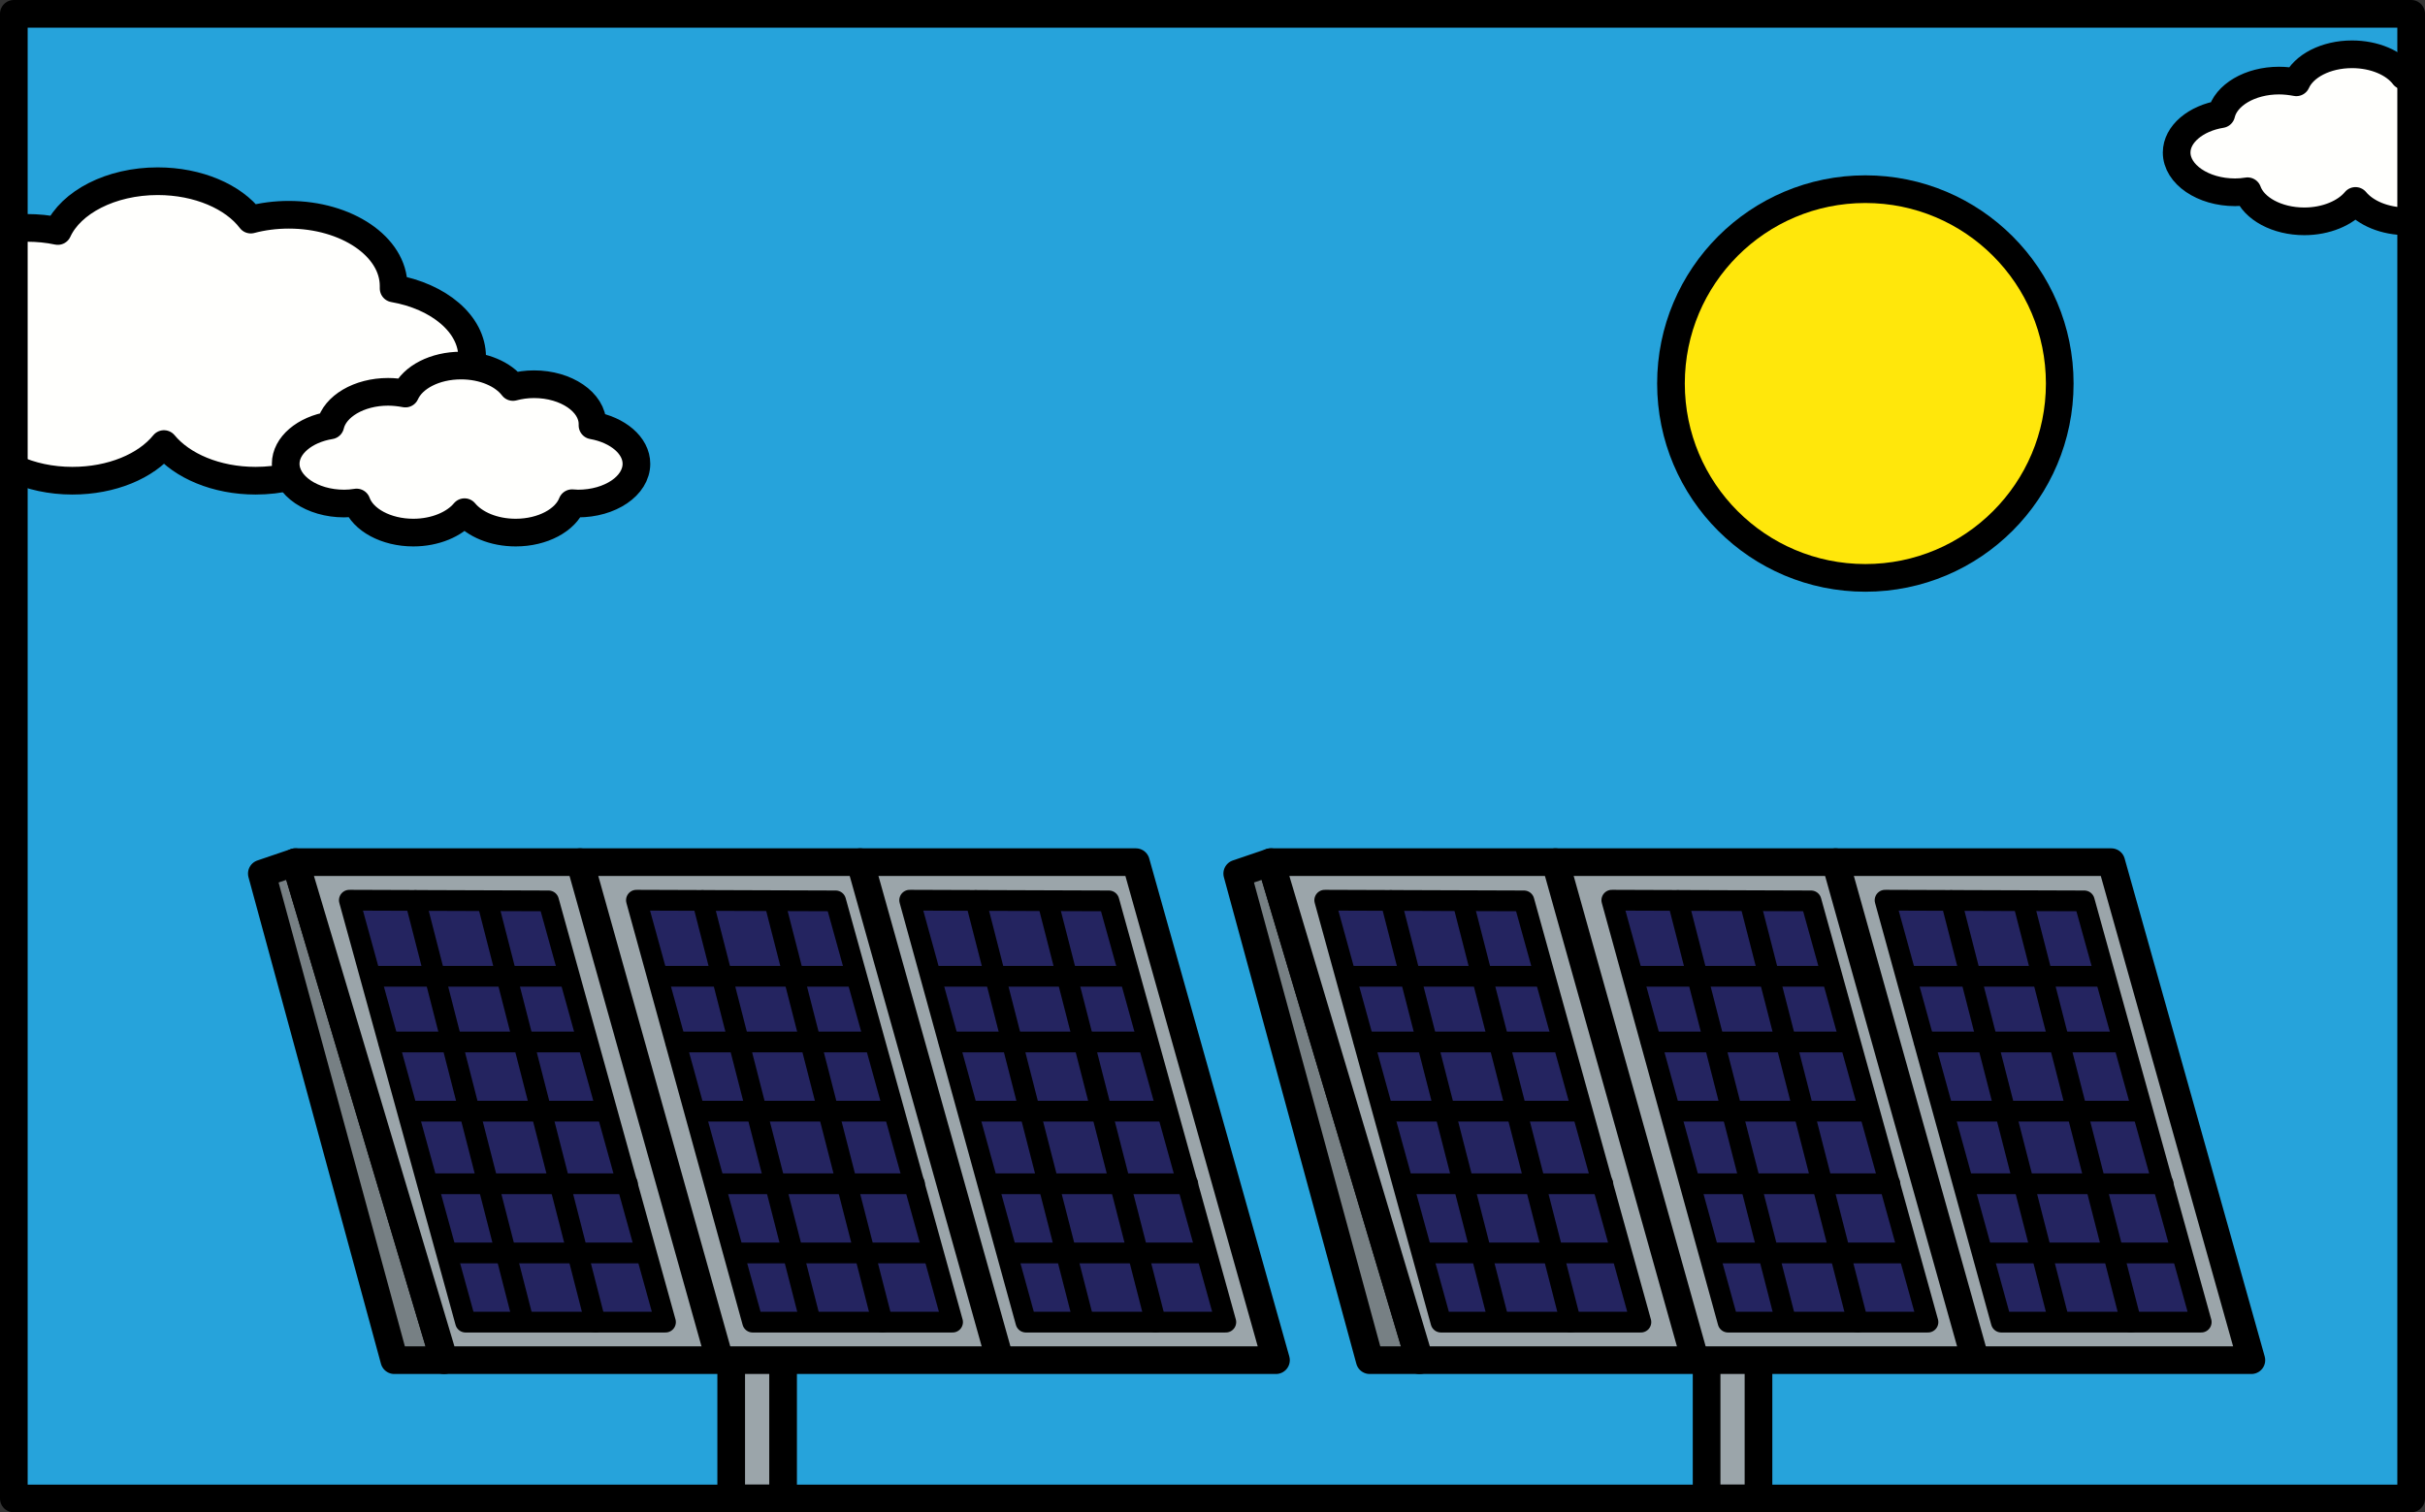 <svg version="1.2" baseProfile="tiny" id="solarPanelsAndSunGraphic" xmlns="http://www.w3.org/2000/svg" xmlns:xlink="http://www.w3.org/1999/xlink" x="0px" y="0px" viewBox="0 0 701.1 437.3" xml:space="preserve"><rect x="0" y="0" width="701.1" height="437.3" fill="#333333" stroke="none"/><g id="solarPanelsAndSun"><rect x="4" y="4" fill="#26A3DB" width="693.1" height="429.3"/><g><circle fill="#FFE70B" stroke="#000000" stroke-width="8" stroke-linecap="round" stroke-linejoin="round" stroke-miterlimit="10" cx="539.3" cy="110.9" r="56.2"/></g><g><g><rect x="211.4" y="362.8" fill="#9BA5AA" stroke="#000000" stroke-width="8" stroke-linecap="round" stroke-linejoin="round" stroke-miterlimit="10" width="15" height="70.5"/></g><g><polygon fill="#778084" stroke="#000000" stroke-width="8" stroke-linecap="round" stroke-linejoin="round" stroke-miterlimit="10" points="85.4,249.3 75.7,252.6 114,393.3 128.4,393.3 "/></g><g><polygon fill="#9BA5AA" stroke="#000000" stroke-width="8" stroke-linecap="round" stroke-linejoin="round" stroke-miterlimit="10" points="85.4,249.3 328.4,249.3 368.9,393.3 128.4,393.3 "/></g><g><line fill="none" stroke="#000000" stroke-width="8" stroke-linecap="round" stroke-linejoin="round" stroke-miterlimit="10" x1="167.7" y1="249.3" x2="207.7" y2="391.9"/></g><g><line fill="none" stroke="#000000" stroke-width="8" stroke-linecap="round" stroke-linejoin="round" stroke-miterlimit="10" x1="248.7" y1="249.3" x2="288.7" y2="391.9"/></g><g><polygon fill="#242460" stroke="#000000" stroke-width="6" stroke-linecap="round" stroke-linejoin="round" stroke-miterlimit="10" points="101,260.3 134.6,382.3 192.4,382.3 158.6,260.5 "/><line fill="none" stroke="#000000" stroke-width="6" stroke-linecap="round" stroke-linejoin="round" stroke-miterlimit="10" x1="129.4" y1="362.3" x2="185.4" y2="362.3"/><line fill="none" stroke="#000000" stroke-width="6" stroke-linecap="round" stroke-linejoin="round" stroke-miterlimit="10" x1="124.4" y1="342.3" x2="181.4" y2="342.3"/><line fill="none" stroke="#000000" stroke-width="6" stroke-linecap="round" stroke-linejoin="round" stroke-miterlimit="10" x1="119.4" y1="321.3" x2="174.4" y2="321.3"/><line fill="none" stroke="#000000" stroke-width="6" stroke-linecap="round" stroke-linejoin="round" stroke-miterlimit="10" x1="112.4" y1="301.3" x2="167.4" y2="301.3"/><line fill="none" stroke="#000000" stroke-width="6" stroke-linecap="round" stroke-linejoin="round" stroke-miterlimit="10" x1="108.4" y1="282.3" x2="163.4" y2="282.3"/><line fill="none" stroke="#000000" stroke-width="6" stroke-linecap="round" stroke-linejoin="round" stroke-miterlimit="10" x1="120.1" y1="260.4" x2="151.1" y2="381.3"/><line fill="none" stroke="#000000" stroke-width="6" stroke-linecap="round" stroke-linejoin="round" stroke-miterlimit="10" x1="141.1" y1="261.4" x2="172.1" y2="382.3"/></g><g><polygon fill="#242460" stroke="#000000" stroke-width="6" stroke-linecap="round" stroke-linejoin="round" stroke-miterlimit="10" points="184,260.3 217.6,382.3 275.4,382.3 241.6,260.5 "/><line fill="none" stroke="#000000" stroke-width="6" stroke-linecap="round" stroke-linejoin="round" stroke-miterlimit="10" x1="212.4" y1="362.3" x2="268.4" y2="362.3"/><line fill="none" stroke="#000000" stroke-width="6" stroke-linecap="round" stroke-linejoin="round" stroke-miterlimit="10" x1="207.4" y1="342.3" x2="264.4" y2="342.3"/><line fill="none" stroke="#000000" stroke-width="6" stroke-linecap="round" stroke-linejoin="round" stroke-miterlimit="10" x1="202.4" y1="321.3" x2="257.4" y2="321.3"/><line fill="none" stroke="#000000" stroke-width="6" stroke-linecap="round" stroke-linejoin="round" stroke-miterlimit="10" x1="195.4" y1="301.3" x2="250.4" y2="301.3"/><line fill="none" stroke="#000000" stroke-width="6" stroke-linecap="round" stroke-linejoin="round" stroke-miterlimit="10" x1="191.4" y1="282.3" x2="246.4" y2="282.3"/><line fill="none" stroke="#000000" stroke-width="6" stroke-linecap="round" stroke-linejoin="round" stroke-miterlimit="10" x1="203.1" y1="260.4" x2="234.1" y2="381.3"/><line fill="none" stroke="#000000" stroke-width="6" stroke-linecap="round" stroke-linejoin="round" stroke-miterlimit="10" x1="224.1" y1="261.4" x2="255.1" y2="382.3"/></g><g><polygon fill="#242460" stroke="#000000" stroke-width="6" stroke-linecap="round" stroke-linejoin="round" stroke-miterlimit="10" points="263,260.3 296.6,382.3 354.4,382.3 320.6,260.5 "/><line fill="none" stroke="#000000" stroke-width="6" stroke-linecap="round" stroke-linejoin="round" stroke-miterlimit="10" x1="291.4" y1="362.3" x2="347.4" y2="362.3"/><line fill="none" stroke="#000000" stroke-width="6" stroke-linecap="round" stroke-linejoin="round" stroke-miterlimit="10" x1="286.4" y1="342.3" x2="343.4" y2="342.3"/><line fill="none" stroke="#000000" stroke-width="6" stroke-linecap="round" stroke-linejoin="round" stroke-miterlimit="10" x1="281.4" y1="321.3" x2="336.4" y2="321.3"/><line fill="none" stroke="#000000" stroke-width="6" stroke-linecap="round" stroke-linejoin="round" stroke-miterlimit="10" x1="274.4" y1="301.3" x2="329.4" y2="301.3"/><line fill="none" stroke="#000000" stroke-width="6" stroke-linecap="round" stroke-linejoin="round" stroke-miterlimit="10" x1="270.4" y1="282.3" x2="325.4" y2="282.3"/><line fill="none" stroke="#000000" stroke-width="6" stroke-linecap="round" stroke-linejoin="round" stroke-miterlimit="10" x1="282.1" y1="260.4" x2="313.1" y2="381.3"/><line fill="none" stroke="#000000" stroke-width="6" stroke-linecap="round" stroke-linejoin="round" stroke-miterlimit="10" x1="303.1" y1="261.4" x2="334.1" y2="382.3"/></g></g><g><g><rect x="493.4" y="362.8" fill="#9BA5AA" stroke="#000000" stroke-width="8" stroke-linecap="round" stroke-linejoin="round" stroke-miterlimit="10" width="15" height="70.5"/></g><g><polygon fill="#778084" stroke="#000000" stroke-width="8" stroke-linecap="round" stroke-linejoin="round" stroke-miterlimit="10" points="367.4,249.3 357.7,252.6 396,393.3 410.4,393.3 "/></g><g><polygon fill="#9BA5AA" stroke="#000000" stroke-width="8" stroke-linecap="round" stroke-linejoin="round" stroke-miterlimit="10" points="367.4,249.3 610.4,249.3 650.9,393.3 410.4,393.3 "/></g><g><line fill="none" stroke="#000000" stroke-width="8" stroke-linecap="round" stroke-linejoin="round" stroke-miterlimit="10" x1="449.7" y1="249.3" x2="489.7" y2="391.9"/></g><g><line fill="none" stroke="#000000" stroke-width="8" stroke-linecap="round" stroke-linejoin="round" stroke-miterlimit="10" x1="530.7" y1="249.3" x2="570.7" y2="391.9"/></g><g><polygon fill="#242460" stroke="#000000" stroke-width="6" stroke-linecap="round" stroke-linejoin="round" stroke-miterlimit="10" points="383,260.3 416.6,382.3 474.4,382.3 440.6,260.5 "/><line fill="none" stroke="#000000" stroke-width="6" stroke-linecap="round" stroke-linejoin="round" stroke-miterlimit="10" x1="411.4" y1="362.3" x2="467.4" y2="362.3"/><line fill="none" stroke="#000000" stroke-width="6" stroke-linecap="round" stroke-linejoin="round" stroke-miterlimit="10" x1="406.4" y1="342.3" x2="463.4" y2="342.3"/><line fill="none" stroke="#000000" stroke-width="6" stroke-linecap="round" stroke-linejoin="round" stroke-miterlimit="10" x1="401.4" y1="321.3" x2="456.4" y2="321.3"/><line fill="none" stroke="#000000" stroke-width="6" stroke-linecap="round" stroke-linejoin="round" stroke-miterlimit="10" x1="394.4" y1="301.3" x2="449.4" y2="301.3"/><line fill="none" stroke="#000000" stroke-width="6" stroke-linecap="round" stroke-linejoin="round" stroke-miterlimit="10" x1="390.4" y1="282.3" x2="445.4" y2="282.3"/><line fill="none" stroke="#000000" stroke-width="6" stroke-linecap="round" stroke-linejoin="round" stroke-miterlimit="10" x1="402.1" y1="260.4" x2="433.1" y2="381.3"/><line fill="none" stroke="#000000" stroke-width="6" stroke-linecap="round" stroke-linejoin="round" stroke-miterlimit="10" x1="423.1" y1="261.4" x2="454.1" y2="382.3"/></g><g><polygon fill="#242460" stroke="#000000" stroke-width="6" stroke-linecap="round" stroke-linejoin="round" stroke-miterlimit="10" points="466,260.3 499.6,382.3 557.4,382.3 523.6,260.5 "/><line fill="none" stroke="#000000" stroke-width="6" stroke-linecap="round" stroke-linejoin="round" stroke-miterlimit="10" x1="494.4" y1="362.3" x2="550.4" y2="362.3"/><line fill="none" stroke="#000000" stroke-width="6" stroke-linecap="round" stroke-linejoin="round" stroke-miterlimit="10" x1="489.4" y1="342.3" x2="546.4" y2="342.3"/><line fill="none" stroke="#000000" stroke-width="6" stroke-linecap="round" stroke-linejoin="round" stroke-miterlimit="10" x1="484.4" y1="321.3" x2="539.4" y2="321.3"/><line fill="none" stroke="#000000" stroke-width="6" stroke-linecap="round" stroke-linejoin="round" stroke-miterlimit="10" x1="477.4" y1="301.3" x2="532.4" y2="301.3"/><line fill="none" stroke="#000000" stroke-width="6" stroke-linecap="round" stroke-linejoin="round" stroke-miterlimit="10" x1="473.4" y1="282.3" x2="528.4" y2="282.3"/><line fill="none" stroke="#000000" stroke-width="6" stroke-linecap="round" stroke-linejoin="round" stroke-miterlimit="10" x1="485.1" y1="260.4" x2="516.1" y2="381.3"/><line fill="none" stroke="#000000" stroke-width="6" stroke-linecap="round" stroke-linejoin="round" stroke-miterlimit="10" x1="506.1" y1="261.4" x2="537.1" y2="382.3"/></g><g><polygon fill="#242460" stroke="#000000" stroke-width="6" stroke-linecap="round" stroke-linejoin="round" stroke-miterlimit="10" points="545,260.3 578.6,382.3 636.4,382.3 602.6,260.5 "/><line fill="none" stroke="#000000" stroke-width="6" stroke-linecap="round" stroke-linejoin="round" stroke-miterlimit="10" x1="573.4" y1="362.3" x2="629.4" y2="362.3"/><line fill="none" stroke="#000000" stroke-width="6" stroke-linecap="round" stroke-linejoin="round" stroke-miterlimit="10" x1="568.4" y1="342.3" x2="625.4" y2="342.3"/><line fill="none" stroke="#000000" stroke-width="6" stroke-linecap="round" stroke-linejoin="round" stroke-miterlimit="10" x1="563.4" y1="321.3" x2="618.4" y2="321.3"/><line fill="none" stroke="#000000" stroke-width="6" stroke-linecap="round" stroke-linejoin="round" stroke-miterlimit="10" x1="556.4" y1="301.3" x2="611.4" y2="301.3"/><line fill="none" stroke="#000000" stroke-width="6" stroke-linecap="round" stroke-linejoin="round" stroke-miterlimit="10" x1="552.4" y1="282.3" x2="607.4" y2="282.3"/><line fill="none" stroke="#000000" stroke-width="6" stroke-linecap="round" stroke-linejoin="round" stroke-miterlimit="10" x1="564.1" y1="260.4" x2="595.1" y2="381.3"/><line fill="none" stroke="#000000" stroke-width="6" stroke-linecap="round" stroke-linejoin="round" stroke-miterlimit="10" x1="585.1" y1="261.4" x2="616.1" y2="382.3"/></g></g><g id="cloudWithOutlines"><path fill="#FFFFFD" stroke="#000000" stroke-width="8" stroke-linecap="round" stroke-linejoin="round" stroke-miterlimit="10" d="M4.1,135.5c4.8,2.2,10.6,3.5,16.8,3.5c11.4,0,21.3-4.2,26.5-10.6c5.2,6.3,15.1,10.6,26.5,10.6c14,0,25.8-6.5,29.2-15.3c1,0.1,2,0.1,3.1,0.1c16.7,0,30.3-9.2,30.3-20.6c0-9.5-9.6-17.5-22.7-19.8c0-0.2,0-0.4,0-0.7c0-11.4-13.6-20.6-30.3-20.6c-3.9,0-7.6,0.5-11,1.4c-5-6.6-15.2-11.1-26.9-11.1c-13.6,0-25.1,6.1-28.9,14.4c-2.8-0.6-5.8-0.9-8.9-0.9c-1,0-2,0-2.9,0.1"/></g><g id="cloudWithOutlines_1_"><path fill="#FFFFFD" stroke="#000000" stroke-width="8" stroke-linecap="round" stroke-linejoin="round" stroke-miterlimit="10" d="M171.3,123c0-0.1,0-0.2,0-0.4c0-6.3-7.6-11.5-16.9-11.5c-2.2,0-4.2,0.3-6.1,0.8c-2.8-3.7-8.5-6.2-15-6.2c-7.6,0-14,3.4-16.1,8.1c-1.6-0.3-3.3-0.5-5-0.5c-8.4,0-15.4,4.2-16.7,9.7c-7.4,1.2-12.9,5.8-12.9,11.1c0,6.3,7.6,11.5,16.9,11.5c1.2,0,2.4-0.1,3.6-0.3c1.8,5,8.5,8.7,16.4,8.7c6.3,0,11.9-2.4,14.8-5.9c2.9,3.5,8.4,5.9,14.8,5.9c7.8,0,14.4-3.6,16.3-8.5c0.6,0,1.1,0.1,1.7,0.1c9.3,0,16.9-5.1,16.9-11.5C184,128.8,178.6,124.3,171.3,123z"/></g><g id="cloudWithOutlines_2_"><path fill="#FFFFFD" stroke="#000000" stroke-width="8" stroke-linecap="round" stroke-linejoin="round" stroke-miterlimit="10" d="M695,21.9c-2.8-3.7-8.5-6.2-15-6.2c-7.6,0-14,3.4-16.1,8.1c-1.6-0.3-3.3-0.5-5-0.5c-8.4,0-15.4,4.2-16.7,9.7c-7.4,1.2-12.9,5.8-12.9,11.1c0,6.3,7.6,11.5,16.9,11.5c1.2,0,2.4-0.1,3.6-0.3c1.8,5,8.5,8.7,16.4,8.7c6.3,0,11.9-2.4,14.8-5.9c2.9,3.5,8.4,5.9,14.8,5.9"/></g><rect x="4" y="4" fill="none" stroke="#000000" stroke-width="8" stroke-linecap="round" stroke-linejoin="round" stroke-miterlimit="10" width="693.1" height="429.3"/></g></svg>